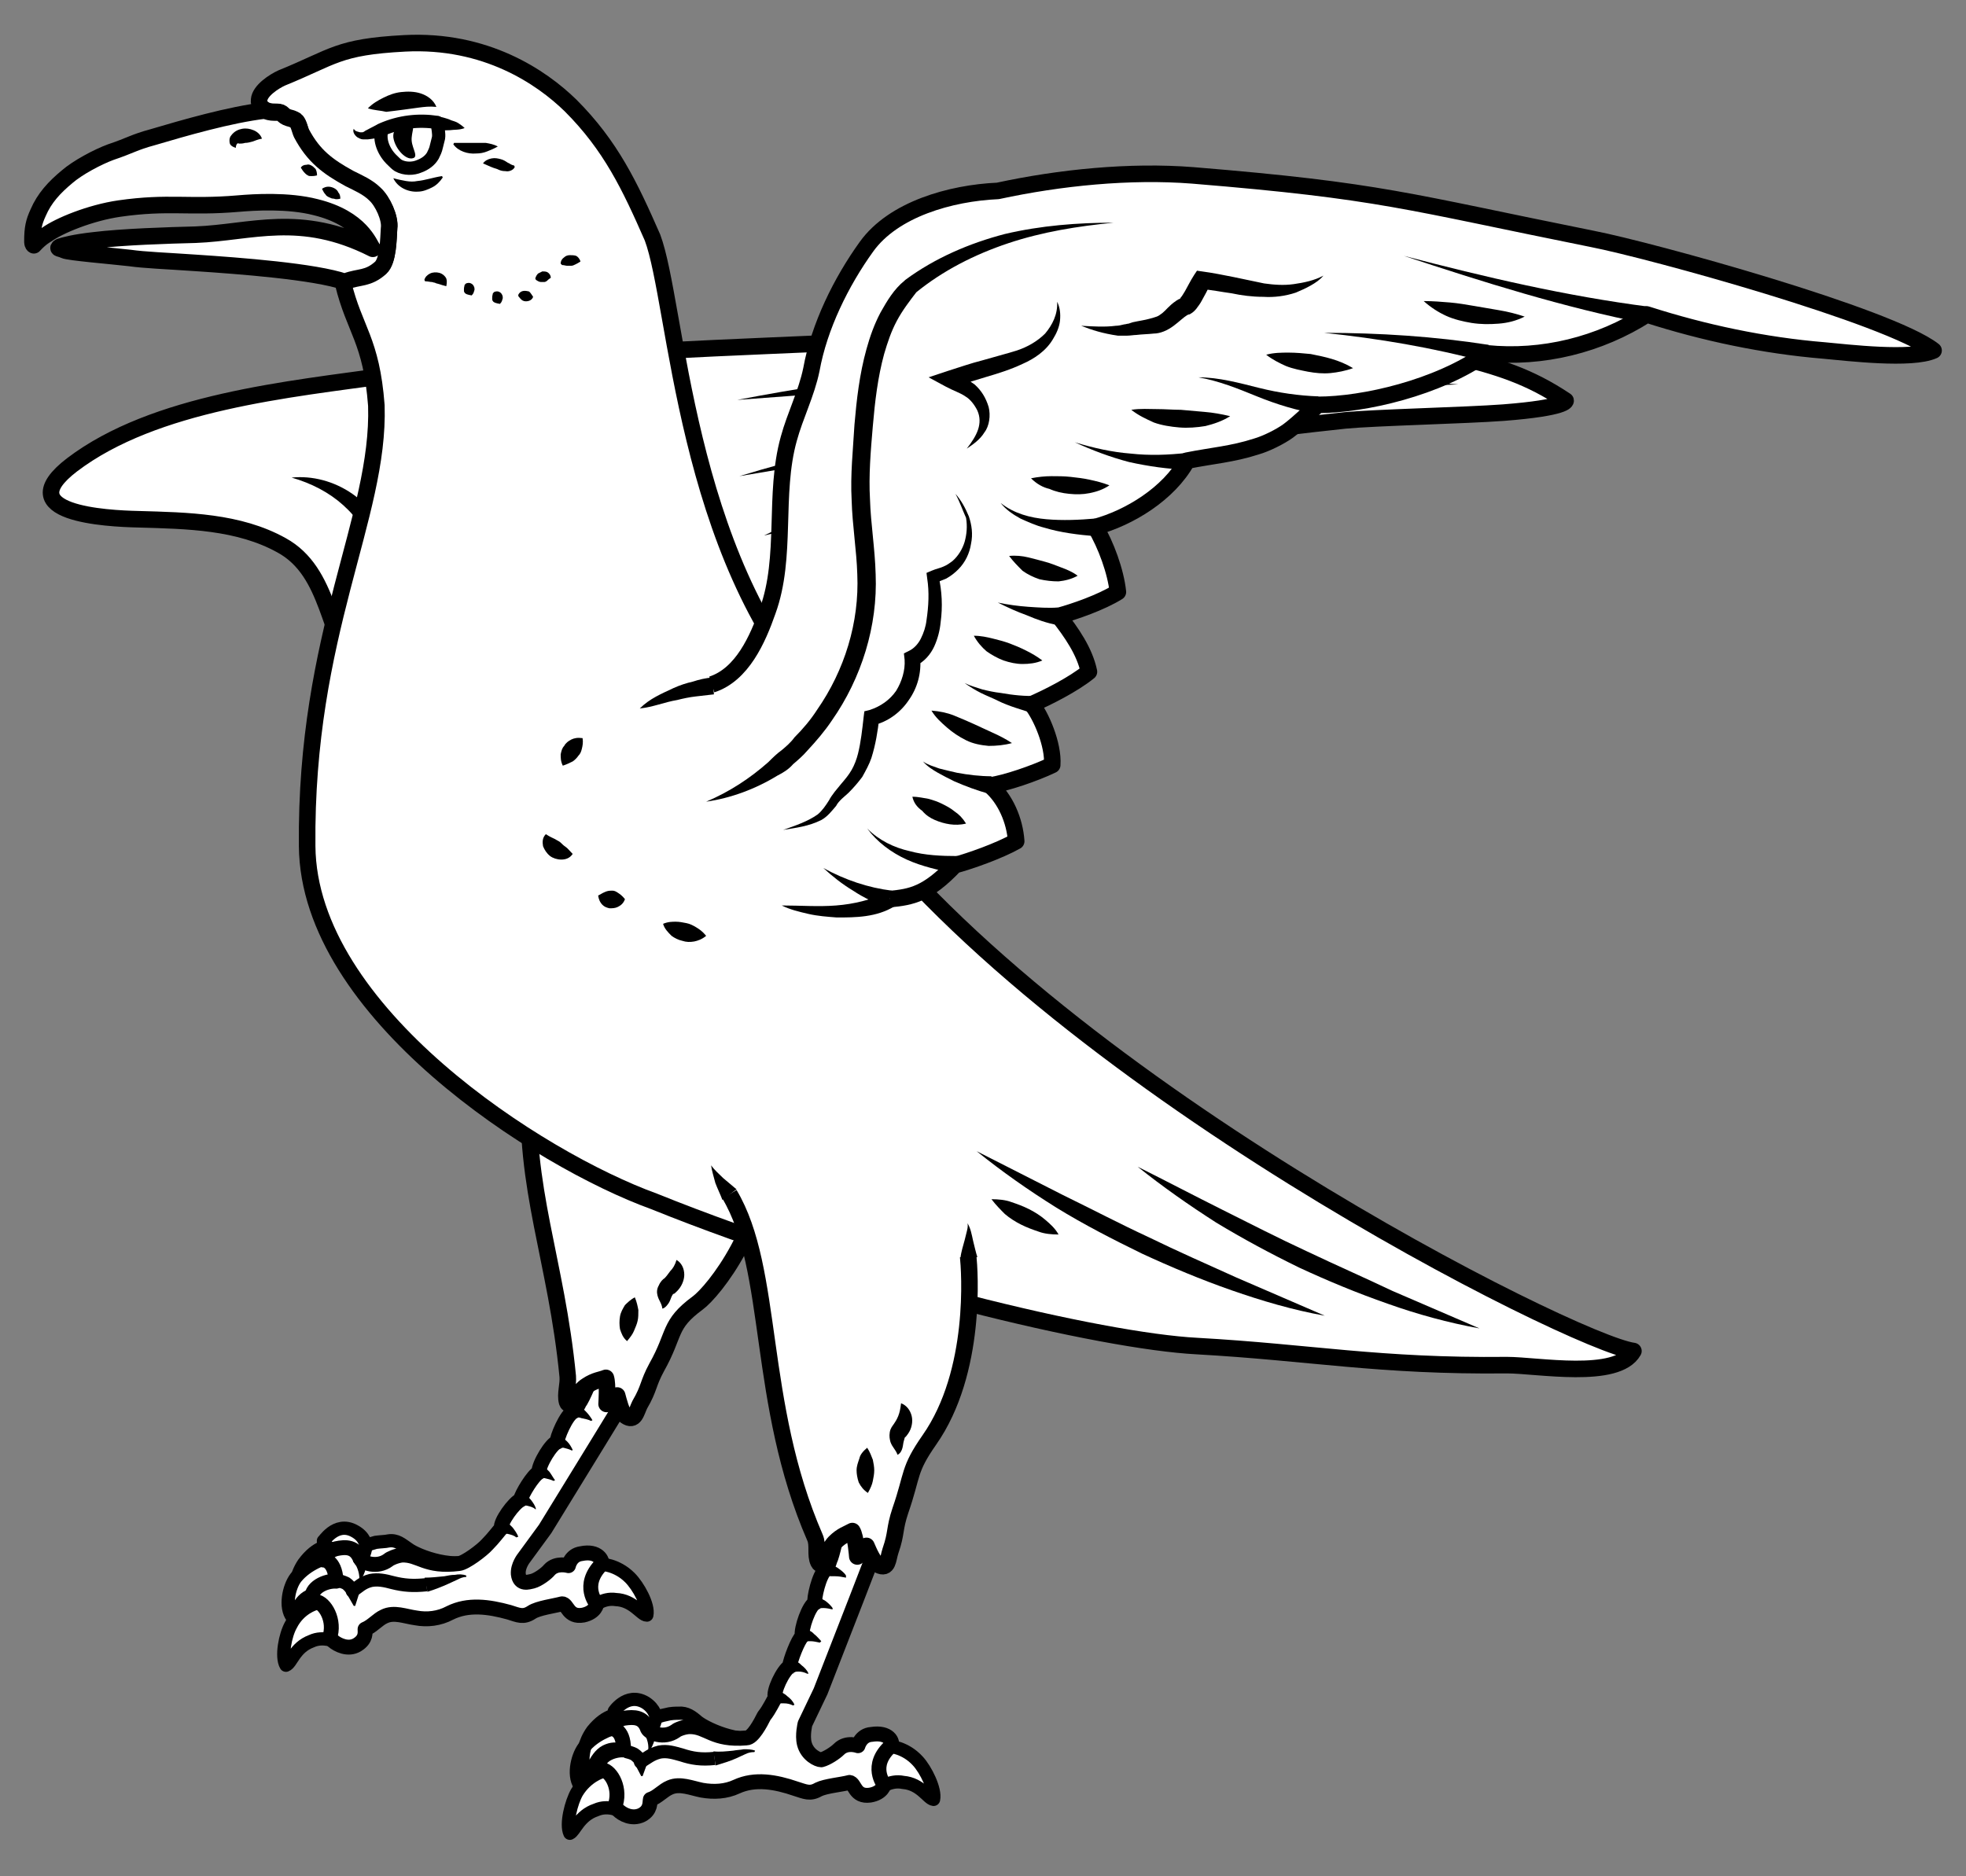 <?xml version="1.0" encoding="UTF-8" standalone="no"?>
<!DOCTYPE svg PUBLIC "-//W3C//DTD SVG 1.1//EN" "http://www.w3.org/Graphics/SVG/1.1/DTD/svg11.dtd">
<svg xmlns:xl="http://www.w3.org/1999/xlink" xmlns="http://www.w3.org/2000/svg" xmlns:dc="http://purl.org/dc/elements/1.1/" version="1.1" viewBox="33.75 67.5 297 283.5" width="297" height="283.5">
  <rect x="33.75" y="67.5" width="297" height="283.5" fill="#808080" stroke="none"/>
  <defs>
    <clipPath id="artboard_clip_path">
      <path d="M 33.75 67.5 L 330.75 67.5 L 330.75 340.261 L 313.875 351 L 33.75 351 Z"/>
    </clipPath>
  </defs>
  <g id="Raven_Rising_(3)" stroke="none" stroke-opacity="1" fill-opacity="1" stroke-dasharray="none" fill="none">
    <title>Raven Rising (3)</title>
    <g id="Raven_Rising_(3)_Art" clip-path="url(#artboard_clip_path)">
      <title>Art</title>
      <g id="Group_113">
        <g id="Graphic_212">
          <path d="M 115.358 177.322 C 110.45 177.535 105.436 177.855 100.528 176.895 C 95.621 175.935 90.82 173.695 87.939 169.854 C 83.245 163.773 83.672 153.958 76.31 149.904 C 69.802 146.276 62.014 146.169 54.653 145.956 C 49.852 145.849 35.023 145.103 44.624 137.741 C 57.107 128.246 77.377 126.326 92.633 124.192 C 114.397 121.098 136.161 120.351 158.032 119.391 C 181.076 118.324 195.586 117.578 218.737 117.898 C 225.031 118.004 244.982 119.284 252.77 121.098 C 260.238 122.912 264.825 124.405 270.266 128.033 C 270.266 128.033 270.48 129.1 260.878 129.846 C 255.224 130.273 241.354 130.593 236.98 131.02 C 223.964 132.407 210.842 134.007 199 139.555 C 189.825 143.822 180.223 147.45 170.408 150.224" fill="#FFFFFF"/>
          <path d="M 115.358 177.322 C 110.45 177.535 105.436 177.855 100.528 176.895 C 95.621 175.935 90.82 173.695 87.939 169.854 C 83.245 163.773 83.672 153.958 76.31 149.904 C 69.802 146.276 62.014 146.169 54.653 145.956 C 49.852 145.849 35.023 145.103 44.624 137.741 C 57.107 128.246 77.377 126.326 92.633 124.192 C 114.397 121.098 136.161 120.351 158.032 119.391 C 181.076 118.324 195.586 117.578 218.737 117.898 C 225.031 118.004 244.982 119.284 252.77 121.098 C 260.238 122.912 264.825 124.405 270.266 128.033 C 270.266 128.033 270.48 129.1 260.878 129.846 C 255.224 130.273 241.354 130.593 236.98 131.02 C 223.964 132.407 210.842 134.007 199 139.555 C 189.825 143.822 180.223 147.45 170.408 150.224" stroke="black" stroke-linecap="butt" stroke-linejoin="round" stroke-width="2.5"/>
        </g>
        <g id="Graphic_211">
          <path d="M 253.517 124.405 C 244.448 124.619 235.38 124.512 226.312 124.405 C 217.243 124.299 208.281 124.299 199.213 124.512 C 190.251 124.725 181.183 125.259 172.221 125.899 L 145.123 127.926 C 153.978 126.219 162.94 124.832 172.008 123.872 C 180.97 122.805 190.038 122.165 199.106 121.952 C 208.175 121.738 217.243 121.952 226.312 122.378 C 235.487 122.912 244.555 123.552 253.517 124.405 Z" fill="black"/>
        </g>
        <g id="Graphic_210">
          <path d="M 254.05 125.579 C 244.875 125.899 235.807 126.966 226.738 127.926 C 217.67 128.993 208.602 130.06 199.533 131.127 C 195.052 131.66 190.465 132.3 185.984 132.94 C 181.503 133.58 176.916 134.221 172.435 134.967 C 163.473 136.354 154.405 137.955 145.443 139.448 C 154.191 136.781 163.153 134.647 172.115 132.834 C 176.596 131.873 181.076 131.127 185.664 130.38 C 190.145 129.633 194.732 128.993 199.213 128.46 C 208.281 127.393 217.35 126.432 226.525 125.792 C 235.7 125.259 244.982 124.832 254.05 125.579 Z" fill="black"/>
        </g>
        <g id="Graphic_209">
          <path d="M 204.547 132.62 C 199.96 134.221 195.372 135.608 190.785 136.994 C 186.197 138.381 181.61 139.662 177.022 141.049 C 172.435 142.329 167.847 143.716 163.153 144.889 C 158.566 146.169 153.871 147.343 149.177 148.41 C 153.551 146.276 158.032 144.462 162.513 142.862 C 166.994 141.155 171.581 139.768 176.276 138.381 C 180.863 137.101 185.557 135.928 190.251 134.861 C 194.946 134.007 199.747 133.154 204.547 132.62 Z" fill="black"/>
        </g>
        <g id="Graphic_208">
          <path d="M 108.53 157.372 C 105.436 157.478 102.235 157.372 99.141 156.411 C 97.541 155.985 96.047 155.345 94.66 154.491 C 93.273 153.638 91.993 152.357 90.926 151.077 C 89.966 149.797 89.113 148.41 88.366 147.13 C 87.619 145.849 86.659 144.783 85.592 143.822 C 83.458 141.902 80.791 140.515 77.804 139.662 C 80.898 139.342 84.205 140.195 86.979 142.115 C 88.366 143.076 89.539 144.356 90.5 145.636 C 91.46 146.916 92.207 148.197 93.167 149.37 C 94.874 151.61 97.114 153.211 99.888 154.384 C 102.555 155.665 105.542 156.411 108.53 157.372 Z" fill="black"/>
        </g>
        <g id="Graphic_207">
          <path d="M 87.832 303.745 L 83.565 301.078 C 83.565 301.078 81.645 300.972 79.618 303.745 C 77.271 307.266 78.764 311.213 79.298 311 C 79.511 310.893 80.151 307.693 81.751 306.839 C 83.458 305.879 84.739 306.839 84.952 307.053 Z" fill="#FFFFFF"/>
          <path d="M 87.832 303.745 L 83.565 301.078 C 83.565 301.078 81.645 300.972 79.618 303.745 C 77.271 307.266 78.764 311.213 79.298 311 C 79.511 310.893 80.151 307.693 81.751 306.839 C 83.458 305.879 84.739 306.839 84.952 307.053 Z" stroke="black" stroke-linecap="butt" stroke-linejoin="round" stroke-width="2"/>
        </g>
        <g id="Graphic_206">
          <path d="M 106.183 302.785 C 102.875 304.919 96.794 302.572 95.407 301.505 C 94.447 300.865 93.7 300.118 92.42 300.331 C 91.993 300.438 91.246 300.438 90.5 300.545 C 89.86 300.758 89.006 300.972 89.006 300.972 C 89.006 300.972 88.899 299.691 87.299 298.838 C 84.418 297.238 82.498 300.651 82.605 300.331 L 82.712 300.438 C 82.712 300.651 82.605 300.865 82.712 301.078 C 85.059 301.398 85.485 305.666 84.205 306.733 C 83.992 307.266 84.525 308.226 86.339 308.76 C 87.192 308.973 88.046 309.08 89.006 308.12 C 89.966 307.159 89.113 307.053 90.073 306.306 C 91.033 305.559 92.313 306.733 93.06 307.053 C 94.127 307.479 95.194 307.586 96.154 307.479 C 97.648 307.266 99.781 306.519 99.781 306.519 C 99.781 306.519 104.156 305.346 105.862 306.839" fill="#FFFFFF"/>
          <path d="M 106.183 302.785 C 102.875 304.919 96.794 302.572 95.407 301.505 C 94.447 300.865 93.7 300.118 92.42 300.331 C 91.993 300.438 91.246 300.438 90.5 300.545 C 89.86 300.758 89.006 300.972 89.006 300.972 C 89.006 300.972 88.899 299.691 87.299 298.838 C 84.418 297.238 82.498 300.651 82.605 300.331 L 82.712 300.438 C 82.712 300.651 82.605 300.865 82.712 301.078 C 85.059 301.398 85.485 305.666 84.205 306.733 C 83.992 307.266 84.525 308.226 86.339 308.76 C 87.192 308.973 88.046 309.08 89.006 308.12 C 89.966 307.159 89.113 307.053 90.073 306.306 C 91.033 305.559 92.313 306.733 93.06 307.053 C 94.127 307.479 95.194 307.586 96.154 307.479 C 97.648 307.266 99.781 306.519 99.781 306.519 C 99.781 306.519 104.156 305.346 105.862 306.839" stroke="black" stroke-linecap="butt" stroke-linejoin="round" stroke-width="2"/>
        </g>
        <g id="Graphic_205">
          <path d="M 89.006 301.078 C 89.326 302.999 88.793 304.172 88.793 304.172" fill="#FFFFFF"/>
        </g>
        <g id="Graphic_204">
          <path d="M 90.073 300.865 C 89.966 302.145 89.539 303.212 88.899 304.172 L 88.686 304.065 C 88.686 302.999 88.366 302.038 87.939 301.185 Z" fill="black"/>
        </g>
        <g id="Graphic_203">
          <path d="M 86.019 305.026 L 83.138 302.892 C 83.138 302.892 80.258 303.639 78.444 305.879 C 77.377 307.266 76.737 310.36 77.911 311.854 C 78.444 311.747 78.764 309.186 80.791 308.546 C 82.818 308.013 84.205 309.08 84.205 309.08 Z" fill="#FFFFFF"/>
          <path d="M 86.019 305.026 L 83.138 302.892 C 83.138 302.892 80.258 303.639 78.444 305.879 C 77.377 307.266 76.737 310.36 77.911 311.854 C 78.444 311.747 78.764 309.186 80.791 308.546 C 82.818 308.013 84.205 309.08 84.205 309.08 Z" stroke="black" stroke-linecap="butt" stroke-linejoin="round" stroke-width="2"/>
        </g>
        <g id="Graphic_202">
          <path d="M 128.907 305.879 C 126.88 303.852 124.533 303.852 124.533 303.852 C 124.533 303.852 120.905 303.745 121.119 306.733 C 121.225 309.72 123.252 310.36 123.252 310.36 C 123.252 310.36 124.746 308.866 126.773 309.186 C 129.44 309.293 130.614 311.534 131.467 311.534 C 131.787 310.04 130.187 307.159 128.907 305.879 Z" fill="#FFFFFF"/>
          <path d="M 128.907 305.879 C 126.88 303.852 124.533 303.852 124.533 303.852 C 124.533 303.852 120.905 303.745 121.119 306.733 C 121.225 309.72 123.252 310.36 123.252 310.36 C 123.252 310.36 124.746 308.866 126.773 309.186 C 129.44 309.293 130.614 311.534 131.467 311.534 C 131.787 310.04 130.187 307.159 128.907 305.879 Z" stroke="black" stroke-linecap="butt" stroke-linejoin="round" stroke-width="2"/>
        </g>
        <g id="Graphic_201">
          <path d="M 77.697 313.027 C 78.977 310.467 81.325 309.827 81.325 309.827 C 81.325 309.827 84.739 308.653 85.485 311.534 C 86.232 314.414 84.525 315.588 84.525 315.588 C 84.525 315.588 82.605 314.627 80.791 315.481 C 78.231 316.441 77.804 318.788 76.95 319.108 C 76.204 317.828 76.844 314.521 77.697 313.027 Z" fill="#FFFFFF"/>
          <path d="M 77.697 313.027 C 78.977 310.467 81.325 309.827 81.325 309.827 C 81.325 309.827 84.739 308.653 85.485 311.534 C 86.232 314.414 84.525 315.588 84.525 315.588 C 84.525 315.588 82.605 314.627 80.791 315.481 C 78.231 316.441 77.804 318.788 76.95 319.108 C 76.204 317.828 76.844 314.521 77.697 313.027 Z" stroke="black" stroke-linecap="butt" stroke-linejoin="round" stroke-width="2"/>
        </g>
        <g id="Graphic_200">
          <path d="M 120.052 307.906 C 119.198 306.839 118.665 305.452 118.558 303.852 L 120.692 304.172 C 120.158 305.239 119.945 306.519 120.265 307.693 Z" fill="black"/>
        </g>
        <g id="Graphic_199">
          <path d="M 132.214 272.166 C 131.787 273.02 116.104 298.518 116.104 298.518 L 112.904 302.892 C 112.904 302.892 111.944 304.065 112.05 305.346 C 112.264 307.053 113.651 306.519 114.184 306.413 C 115.038 306.199 116.318 305.239 116.745 304.706 C 117.811 303.532 119.625 304.065 119.625 304.065 C 119.625 304.065 119.945 302.465 121.545 302.252 C 124.106 301.718 124.853 303.319 124.639 303.852 C 121.439 307.053 123.892 309.827 123.892 309.827 C 123.892 309.827 123.786 311.107 121.865 311.534 C 119.518 311.96 119.518 309.827 118.665 309.827 C 117.491 310.147 115.038 310.467 114.077 311.107 C 112.797 311.96 112.05 311.534 110.663 311.107 C 107.569 310.253 104.476 309.827 101.702 311.213 C 100.101 312.067 98.288 312.28 96.581 311.96 C 94.98 311.747 93.273 311 91.78 311.747 C 90.82 312.174 89.966 313.24 88.899 313.667 C 88.899 314.094 89.113 315.161 87.726 316.014 C 86.339 316.868 84.739 316.014 84.098 315.481 C 83.885 315.268 83.565 314.841 83.672 314.521 C 84.312 311.854 82.498 309.293 81.218 309.506 C 81.005 309.506 81.005 309.506 80.898 309.293 C 80.471 307.373 83.032 306.306 84.525 306.413 L 84.525 306.306 C 84.312 303.105 82.605 303.212 82.605 303.212 C 82.605 303.212 82.925 301.932 84.525 301.505 C 86.019 301.185 87.406 301.185 88.153 302.999 C 88.473 303.639 90.713 304.492 92.42 303.212 C 92.633 302.999 93.594 302.572 94.447 302.465 C 97.114 302.358 97.968 304.385 103.089 303.745 C 104.049 303.639 106.609 301.718 107.356 300.865 C 108.316 299.905 109.17 298.731 109.49 298.411 C 109.276 297.451 111.41 294.57 112.37 294.144 C 112.584 293.183 114.291 290.41 115.144 289.983 C 115.144 288.703 117.065 285.609 117.918 285.395 C 117.811 284.862 119.305 281.235 120.372 280.808 C 121.119 279.741 121.119 279.848 121.225 279.528 C 122.399 278.034 125.92 268.112 125.92 268.112" fill="#FFFFFF"/>
          <path d="M 132.214 272.166 C 131.787 273.02 116.104 298.518 116.104 298.518 L 112.904 302.892 C 112.904 302.892 111.944 304.065 112.05 305.346 C 112.264 307.053 113.651 306.519 114.184 306.413 C 115.038 306.199 116.318 305.239 116.745 304.706 C 117.811 303.532 119.625 304.065 119.625 304.065 C 119.625 304.065 119.945 302.465 121.545 302.252 C 124.106 301.718 124.853 303.319 124.639 303.852 C 121.439 307.053 123.892 309.827 123.892 309.827 C 123.892 309.827 123.786 311.107 121.865 311.534 C 119.518 311.96 119.518 309.827 118.665 309.827 C 117.491 310.147 115.038 310.467 114.077 311.107 C 112.797 311.96 112.05 311.534 110.663 311.107 C 107.569 310.253 104.476 309.827 101.702 311.213 C 100.101 312.067 98.288 312.28 96.581 311.96 C 94.98 311.747 93.273 311 91.78 311.747 C 90.82 312.174 89.966 313.24 88.899 313.667 C 88.899 314.094 89.113 315.161 87.726 316.014 C 86.339 316.868 84.739 316.014 84.098 315.481 C 83.885 315.268 83.565 314.841 83.672 314.521 C 84.312 311.854 82.498 309.293 81.218 309.506 C 81.005 309.506 81.005 309.506 80.898 309.293 C 80.471 307.373 83.032 306.306 84.525 306.413 L 84.525 306.306 C 84.312 303.105 82.605 303.212 82.605 303.212 C 82.605 303.212 82.925 301.932 84.525 301.505 C 86.019 301.185 87.406 301.185 88.153 302.999 C 88.473 303.639 90.713 304.492 92.42 303.212 C 92.633 302.999 93.594 302.572 94.447 302.465 C 97.114 302.358 97.968 304.385 103.089 303.745 C 104.049 303.639 106.609 301.718 107.356 300.865 C 108.316 299.905 109.17 298.731 109.49 298.411 C 109.276 297.451 111.41 294.57 112.37 294.144 C 112.584 293.183 114.291 290.41 115.144 289.983 C 115.144 288.703 117.065 285.609 117.918 285.395 C 117.811 284.862 119.305 281.235 120.372 280.808 C 121.119 279.741 121.119 279.848 121.225 279.528 C 122.399 278.034 125.92 268.112 125.92 268.112" stroke="black" stroke-linecap="butt" stroke-linejoin="round" stroke-width="2.25"/>
        </g>
        <g id="Graphic_198">
          <path d="M 89.006 302.465 C 89.326 303.959 88.899 305.239 88.259 306.199 L 88.046 306.092 C 88.046 305.026 87.619 303.959 87.086 303.425 Z" fill="black"/>
        </g>
        <g id="Graphic_197">
          <path d="M 98.181 306.946 C 96.154 307.159 94.767 307.053 93.06 306.626 C 91.887 306.306 90.82 306.092 89.753 306.306 C 88.473 306.626 87.939 307.266 86.979 307.906 C 86.872 307.479 86.339 306.946 86.019 306.733 C 85.592 306.519 85.165 306.413 84.739 306.306" stroke="black" stroke-linecap="butt" stroke-linejoin="round" stroke-width="2"/>
        </g>
        <g id="Graphic_196">
          <path d="M 87.192 310.147 L 86.019 308.12 L 88.153 307.8 L 87.406 310.147 Z" fill="black"/>
        </g>
        <g id="Graphic_195">
          <path d="M 123.039 282.195 C 122.612 281.981 122.079 281.875 121.545 281.768 C 121.332 281.661 121.012 281.661 120.799 281.661 C 120.692 281.661 120.585 281.661 120.479 281.661 C 120.372 281.661 120.372 281.661 120.372 281.661 C 120.265 281.661 120.692 281.661 120.799 281.555 L 119.945 279.634 C 120.158 279.528 120.585 279.528 120.585 279.528 C 120.692 279.528 120.799 279.528 120.799 279.634 C 120.905 279.634 121.012 279.741 121.119 279.741 C 121.225 279.848 121.439 279.954 121.545 280.061 C 121.759 280.274 121.972 280.488 122.186 280.701 C 122.612 281.128 122.932 281.555 123.252 282.088 Z" fill="black"/>
        </g>
        <g id="Graphic_194">
          <path d="M 120.158 286.676 C 119.732 286.462 119.305 286.356 118.878 286.249 C 118.665 286.249 118.451 286.249 118.238 286.249 C 118.025 286.249 117.918 286.249 117.598 286.356 L 118.025 284.328 C 118.238 284.435 118.558 284.649 118.772 284.755 C 118.985 284.969 119.198 285.075 119.412 285.289 C 119.838 285.715 120.052 286.142 120.265 286.569 Z" fill="black"/>
        </g>
        <g id="Graphic_193">
          <path d="M 117.385 291.263 C 116.958 291.05 116.424 290.943 115.998 290.836 C 115.784 290.836 115.571 290.73 115.358 290.73 C 115.144 290.73 115.038 290.836 115.251 290.943 L 114.931 288.809 C 115.571 288.809 115.891 289.023 116.104 289.236 C 116.318 289.449 116.531 289.663 116.745 289.876 C 117.065 290.303 117.278 290.73 117.598 291.156 Z" fill="black"/>
        </g>
        <g id="Graphic_192">
          <path d="M 114.611 295.531 C 114.291 295.21 113.757 295.104 113.331 294.997 C 113.117 294.997 112.904 294.89 112.69 294.997 C 112.477 294.997 112.37 295.104 112.584 295.21 L 112.05 293.183 C 112.69 293.183 113.01 293.397 113.331 293.503 C 113.651 293.717 113.757 293.93 113.971 294.144 C 114.291 294.57 114.611 294.997 114.717 295.531 Z" fill="black"/>
        </g>
        <g id="Graphic_191">
          <path d="M 111.73 299.798 C 111.41 299.478 110.877 299.371 110.45 299.265 C 110.237 299.265 110.023 299.158 109.81 299.158 C 109.597 299.158 109.276 299.158 109.49 299.265 L 109.49 297.131 C 110.13 297.238 110.237 297.451 110.557 297.664 C 110.77 297.878 110.983 298.091 111.197 298.304 C 111.517 298.731 111.837 299.158 112.05 299.691 Z" fill="black"/>
        </g>
        <g id="Graphic_190">
          <path d="M 97.893 305.879 C 98.853 305.879 99.814 305.772 100.88 305.666 C 101.414 305.559 101.947 305.452 102.481 305.452 C 103.014 305.346 103.654 305.346 104.188 305.559 L 104.188 305.772 C 103.654 305.772 103.228 305.986 102.801 306.199 C 102.374 306.413 101.841 306.626 101.414 306.839 C 100.454 307.266 99.387 307.693 98.32 308.013 Z" fill="black"/>
        </g>
        <g id="Graphic_189">
          <path d="M 113.757 231.092 C 112.797 246.881 117.811 257.87 119.518 275.473 C 119.625 276.754 119.092 278.141 119.412 279.314 C 119.732 280.488 121.119 277.607 122.399 276.86 C 123.679 276.007 124.533 276.007 125.279 275.687 C 125.599 276.647 125.386 279.634 125.386 279.634 C 125.813 279.207 126.346 278.887 126.986 278.354 C 127.2 279.101 127.627 281.021 128.267 281.448 C 129.654 282.408 129.867 280.808 130.4 279.741 C 131.894 277.18 131.574 276.647 132.961 274.087 C 135.841 268.966 134.668 267.685 139.149 264.378 C 141.496 262.671 149.817 252.429 149.604 239.627" fill="#FFFFFF"/>
          <path d="M 113.757 231.092 C 112.797 246.881 117.811 257.87 119.518 275.473 C 119.625 276.754 119.092 278.141 119.412 279.314 C 119.732 280.488 121.119 277.607 122.399 276.86 C 123.679 276.007 124.533 276.007 125.279 275.687 C 125.599 276.647 125.386 279.634 125.386 279.634 C 125.813 279.207 126.346 278.887 126.986 278.354 C 127.2 279.101 127.627 281.021 128.267 281.448 C 129.654 282.408 129.867 280.808 130.4 279.741 C 131.894 277.18 131.574 276.647 132.961 274.087 C 135.841 268.966 134.668 267.685 139.149 264.378 C 141.496 262.671 149.817 252.429 149.604 239.627" stroke="black" stroke-linecap="butt" stroke-linejoin="round" stroke-width="2.5"/>
        </g>
        <g id="Graphic_188">
          <path d="M 135.948 257.87 C 136.695 258.297 137.122 259.15 137.122 260.111 C 137.122 260.964 136.695 261.924 136.055 262.564 C 135.735 262.884 135.628 262.991 135.521 262.991 C 135.415 262.991 135.308 263.205 135.201 263.418 C 135.095 263.631 134.988 264.058 134.775 264.378 C 134.561 264.698 134.241 265.125 133.814 265.232 C 133.708 264.378 133.281 264.058 133.068 263.205 C 132.961 262.778 132.961 262.244 133.281 261.711 C 133.494 261.178 133.921 260.751 134.134 260.644 C 134.454 260.324 134.668 260.004 134.988 259.577 C 135.415 259.15 135.735 258.617 135.948 257.87 Z" fill="black"/>
        </g>
        <g id="Graphic_187">
          <path d="M 129.654 263.525 C 129.974 264.271 130.08 264.912 130.187 265.445 C 130.187 265.978 130.187 266.618 130.08 267.045 C 129.974 267.579 129.76 268.005 129.547 268.539 C 129.333 269.072 129.013 269.499 128.48 270.139 C 127.84 269.606 127.627 268.966 127.413 268.325 C 127.306 267.685 127.306 267.045 127.413 266.405 C 127.52 265.765 127.84 265.232 128.16 264.698 C 128.48 264.378 129.013 263.845 129.654 263.525 Z" fill="black"/>
        </g>
        <g id="Graphic_186">
          <path d="M 160.593 187.137 C 192.065 230.772 271.653 270.459 280.508 271.633 C 278.054 276.007 265.999 273.767 261.411 273.767 C 242.101 273.98 231.753 271.846 214.576 270.886 C 200.173 270.139 163.473 261.498 132.534 249.015 C 115.144 242.721 80.364 220.423 80.151 195.352 C 79.831 163.133 91.14 145.636 90.606 128.78 C 89.86 118.858 87.299 117.364 85.592 110.323 C 85.592 110.323 85.592 110.323 86.019 109.896 C 88.046 109.149 89.326 109.576 91.246 107.869 C 92.42 106.802 92.42 103.495 92.527 101.895 C 92.74 100.401 91.566 97.841 90.393 96.774 C 89.326 95.707 87.832 95.067 86.552 94.427 C 83.245 92.613 81.111 91.013 79.298 87.599 C 79.084 87.172 78.871 85.998 78.444 85.678 C 78.124 85.465 77.804 85.358 77.377 85.251 C 76.31 84.931 76.63 84.398 75.564 84.398 C 74.923 84.398 74.603 84.398 73.963 84.185 C 73.323 83.865 72.79 83.331 72.896 82.584 C 73.003 81.197 75.137 79.81 76.31 79.277 C 84.205 76.076 84.739 74.583 94.874 74.049 C 107.143 73.409 115.571 79.17 119.945 83.438 C 126.026 89.519 128.907 95.6 132.321 103.388 C 136.055 113.31 137.122 151.397 157.605 173.481" fill="#FFFFFF"/>
          <path d="M 160.593 187.137 C 192.065 230.772 271.653 270.459 280.508 271.633 C 278.054 276.007 265.999 273.767 261.411 273.767 C 242.101 273.98 231.753 271.846 214.576 270.886 C 200.173 270.139 163.473 261.498 132.534 249.015 C 115.144 242.721 80.364 220.423 80.151 195.352 C 79.831 163.133 91.14 145.636 90.606 128.78 C 89.86 118.858 87.299 117.364 85.592 110.323 C 85.592 110.323 85.592 110.323 86.019 109.896 C 88.046 109.149 89.326 109.576 91.246 107.869 C 92.42 106.802 92.42 103.495 92.527 101.895 C 92.74 100.401 91.566 97.841 90.393 96.774 C 89.326 95.707 87.832 95.067 86.552 94.427 C 83.245 92.613 81.111 91.013 79.298 87.599 C 79.084 87.172 78.871 85.998 78.444 85.678 C 78.124 85.465 77.804 85.358 77.377 85.251 C 76.31 84.931 76.63 84.398 75.564 84.398 C 74.923 84.398 74.603 84.398 73.963 84.185 C 73.323 83.865 72.79 83.331 72.896 82.584 C 73.003 81.197 75.137 79.81 76.31 79.277 C 84.205 76.076 84.739 74.583 94.874 74.049 C 107.143 73.409 115.571 79.17 119.945 83.438 C 126.026 89.519 128.907 95.6 132.321 103.388 C 136.055 113.31 137.122 151.397 157.605 173.481" stroke="black" stroke-linecap="butt" stroke-linejoin="round" stroke-width="2.5"/>
        </g>
        <g id="Graphic_185">
          <path d="M 205.614 243.788 C 209.882 245.921 214.149 248.162 218.417 250.295 C 222.684 252.429 226.845 254.563 231.219 256.59 C 235.487 258.617 239.861 260.537 244.128 262.564 L 257.251 268.219 C 252.556 267.365 247.862 266.085 243.381 264.485 C 238.794 262.884 234.42 261.071 230.046 259.044 C 225.671 256.91 221.511 254.67 217.457 252.216 C 213.296 249.549 209.348 246.775 205.614 243.788 Z" fill="black"/>
        </g>
        <g id="Graphic_184">
          <path d="M 183.53 248.695 C 184.597 248.695 185.664 248.802 186.517 249.122 C 187.478 249.442 188.331 249.762 189.185 250.189 C 190.038 250.616 190.892 251.149 191.638 251.789 C 192.385 252.429 193.132 253.069 193.665 254.03 C 192.599 254.03 191.532 253.923 190.678 253.603 C 189.718 253.283 188.865 252.963 188.011 252.536 C 187.158 252.109 186.304 251.576 185.557 250.936 C 184.917 250.295 184.17 249.549 183.53 248.695 Z" fill="black"/>
        </g>
        <g id="Graphic_183">
          <path d="M 181.29 241.44 L 194.306 248.055 C 198.68 250.189 202.947 252.429 207.321 254.456 C 211.695 256.59 216.07 258.51 220.55 260.537 L 233.886 266.298 C 229.085 265.445 224.391 264.058 219.804 262.458 C 215.216 260.857 210.629 258.937 206.254 256.91 C 201.88 254.776 197.506 252.536 193.345 249.975 C 189.078 247.308 185.131 244.534 181.29 241.44 Z" fill="black"/>
        </g>
        <g id="Graphic_182">
          <path d="M 131.467 329.457 L 127.306 326.576 C 127.306 326.576 125.386 326.363 123.252 329.03 C 120.799 332.444 122.079 336.498 122.612 336.178 C 122.826 336.071 123.572 332.978 125.279 332.124 C 126.986 331.271 128.267 332.231 128.48 332.551 Z" fill="#FFFFFF"/>
          <path d="M 131.467 329.457 L 127.306 326.576 C 127.306 326.576 125.386 326.363 123.252 329.03 C 120.799 332.444 122.079 336.498 122.612 336.178 C 122.826 336.071 123.572 332.978 125.279 332.124 C 126.986 331.271 128.267 332.231 128.48 332.551 Z" stroke="black" stroke-linecap="butt" stroke-linejoin="round" stroke-width="2"/>
        </g>
        <g id="Graphic_181">
          <path d="M 149.924 329.457 C 146.51 331.484 140.642 328.817 139.149 327.643 C 138.295 326.896 137.442 326.256 136.268 326.363 C 135.841 326.363 135.095 326.363 134.348 326.576 C 133.708 326.683 132.854 327.003 132.854 327.003 C 132.854 327.003 132.747 325.723 131.254 324.763 C 128.373 323.056 126.346 326.363 126.56 326.043 L 126.666 326.15 C 126.56 326.363 126.56 326.576 126.56 326.79 C 128.907 327.216 129.12 331.484 127.733 332.551 C 127.52 332.978 127.947 334.044 129.76 334.684 C 130.614 334.898 131.467 335.005 132.427 334.151 C 133.388 333.191 132.641 333.084 133.601 332.337 C 134.561 331.591 135.841 332.871 136.588 333.191 C 137.655 333.618 138.615 333.831 139.682 333.724 C 141.176 333.511 143.309 332.978 143.309 332.978 C 143.309 332.978 147.79 332.017 149.284 333.511" fill="#FFFFFF"/>
          <path d="M 149.924 329.457 C 146.51 331.484 140.642 328.817 139.149 327.643 C 138.295 326.896 137.442 326.256 136.268 326.363 C 135.841 326.363 135.095 326.363 134.348 326.576 C 133.708 326.683 132.854 327.003 132.854 327.003 C 132.854 327.003 132.747 325.723 131.254 324.763 C 128.373 323.056 126.346 326.363 126.56 326.043 L 126.666 326.15 C 126.56 326.363 126.56 326.576 126.56 326.79 C 128.907 327.216 129.12 331.484 127.733 332.551 C 127.52 332.978 127.947 334.044 129.76 334.684 C 130.614 334.898 131.467 335.005 132.427 334.151 C 133.388 333.191 132.641 333.084 133.601 332.337 C 134.561 331.591 135.841 332.871 136.588 333.191 C 137.655 333.618 138.615 333.831 139.682 333.724 C 141.176 333.511 143.309 332.978 143.309 332.978 C 143.309 332.978 147.79 332.017 149.284 333.511" stroke="black" stroke-linecap="butt" stroke-linejoin="round" stroke-width="2"/>
        </g>
        <g id="Graphic_180">
          <path d="M 133.921 326.79 C 133.708 327.963 133.281 329.137 132.641 330.097 L 132.427 329.99 C 132.534 328.923 132.214 327.857 131.787 327.003 Z" fill="black"/>
        </g>
        <g id="Graphic_179">
          <path d="M 129.76 330.737 L 126.986 328.497 C 126.986 328.497 124.106 329.137 122.186 331.271 C 121.012 332.551 120.265 335.645 121.332 337.245 C 121.865 337.138 122.292 334.578 124.426 334.151 C 126.453 333.724 127.733 334.791 127.733 334.791 Z" stroke="black" stroke-linecap="butt" stroke-linejoin="round" stroke-width="2"/>
        </g>
        <g id="Graphic_178">
          <path d="M 172.435 333.618 C 170.514 331.484 168.167 331.377 168.167 331.377 C 168.167 331.377 164.647 331.057 164.647 334.044 C 164.647 337.032 166.567 337.778 166.567 337.778 C 166.567 337.778 168.167 336.391 170.194 336.818 C 172.862 337.032 173.928 339.272 174.782 339.379 C 175.102 337.885 173.608 334.898 172.435 333.618 Z" fill="#FFFFFF"/>
          <path d="M 172.435 333.618 C 170.514 331.484 168.167 331.377 168.167 331.377 C 168.167 331.377 164.647 331.057 164.647 334.044 C 164.647 337.032 166.567 337.778 166.567 337.778 C 166.567 337.778 168.167 336.391 170.194 336.818 C 172.862 337.032 173.928 339.272 174.782 339.379 C 175.102 337.885 173.608 334.898 172.435 333.618 Z" stroke="black" stroke-linecap="butt" stroke-linejoin="round" stroke-width="2"/>
        </g>
        <g id="Graphic_177">
          <path d="M 120.905 338.312 C 122.399 335.858 124.639 335.218 124.639 335.218 C 124.639 335.218 128.053 334.258 128.693 337.138 C 129.227 340.019 127.52 341.192 127.52 341.192 C 127.52 341.192 125.706 340.125 123.786 340.979 C 121.225 341.832 120.585 344.18 119.838 344.5 C 119.198 343.113 120.052 339.805 120.905 338.312 Z" fill="#FFFFFF"/>
          <path d="M 120.905 338.312 C 122.399 335.858 124.639 335.218 124.639 335.218 C 124.639 335.218 128.053 334.258 128.693 337.138 C 129.227 340.019 127.52 341.192 127.52 341.192 C 127.52 341.192 125.706 340.125 123.786 340.979 C 121.225 341.832 120.585 344.18 119.838 344.5 C 119.198 343.113 120.052 339.805 120.905 338.312 Z" stroke="black" stroke-linecap="butt" stroke-linejoin="round" stroke-width="2"/>
        </g>
        <g id="Graphic_176">
          <path d="M 163.58 335.218 C 162.726 334.151 162.3 332.657 162.3 331.164 L 164.433 331.591 C 163.9 332.551 163.58 333.831 163.793 335.111 Z" fill="black"/>
        </g>
        <g id="Graphic_175">
          <path d="M 168.808 294.25 C 168.594 295.21 157.712 323.056 157.712 323.056 L 155.365 327.963 C 155.365 327.963 154.938 329.67 155.258 330.95 C 155.685 332.657 157.285 333.404 157.819 333.404 C 158.672 333.191 159.953 332.337 160.486 331.804 C 161.66 330.63 163.367 331.271 163.367 331.271 C 163.367 331.271 163.793 329.67 165.394 329.564 C 168.061 329.137 168.701 330.737 168.381 331.271 C 164.967 334.258 167.314 337.138 167.314 337.138 C 167.314 337.138 167.101 338.418 165.18 338.739 C 162.833 339.059 162.94 336.925 162.086 336.818 C 160.913 337.138 158.459 337.352 157.392 337.885 C 156.112 338.632 155.365 338.205 153.978 337.778 C 150.884 336.712 147.79 336.178 145.016 337.458 C 143.416 338.205 141.602 338.312 139.789 337.992 C 138.188 337.672 136.482 336.925 134.988 337.565 C 133.921 337.992 133.068 339.059 132.001 339.379 C 131.894 339.805 132.107 340.979 130.72 341.726 C 129.227 342.473 127.733 341.619 127.093 340.979 C 126.88 340.766 126.666 340.339 126.773 340.019 C 127.52 337.352 125.813 334.791 124.533 334.898 C 124.319 334.898 124.319 334.898 124.213 334.684 C 123.892 332.764 126.453 331.804 127.947 331.911 L 127.947 331.804 C 127.947 328.603 126.133 328.71 126.133 328.71 C 126.133 328.71 126.453 327.43 128.053 327.11 C 129.547 326.896 130.934 326.896 131.574 328.71 C 131.894 329.35 134.028 330.31 135.841 329.03 C 136.055 328.817 137.122 328.39 137.975 328.39 C 140.642 328.39 141.389 330.524 146.51 330.097 C 147.47 330.097 148.644 327.857 149.177 326.79 C 150.031 325.723 150.564 324.443 150.884 324.016 C 150.457 323.162 152.058 319.855 153.018 319.322 C 153.125 318.361 154.298 315.268 154.938 314.734 C 154.725 313.561 156.005 310.04 156.859 309.72 C 156.645 309.186 157.499 305.346 158.459 304.706 C 159.099 303.532 158.992 303.639 159.099 303.319 C 159.953 301.612 161.66 291.263 161.66 291.263" fill="#FFFFFF"/>
          <path d="M 168.808 294.25 C 168.594 295.21 157.712 323.056 157.712 323.056 L 155.365 327.963 C 155.365 327.963 154.938 329.67 155.258 330.95 C 155.685 332.657 157.285 333.404 157.819 333.404 C 158.672 333.191 159.953 332.337 160.486 331.804 C 161.66 330.63 163.367 331.271 163.367 331.271 C 163.367 331.271 163.793 329.67 165.394 329.564 C 168.061 329.137 168.701 330.737 168.381 331.271 C 164.967 334.258 167.314 337.138 167.314 337.138 C 167.314 337.138 167.101 338.418 165.18 338.739 C 162.833 339.059 162.94 336.925 162.086 336.818 C 160.913 337.138 158.459 337.352 157.392 337.885 C 156.112 338.632 155.365 338.205 153.978 337.778 C 150.884 336.712 147.79 336.178 145.016 337.458 C 143.416 338.205 141.602 338.312 139.789 337.992 C 138.188 337.672 136.482 336.925 134.988 337.565 C 133.921 337.992 133.068 339.059 132.001 339.379 C 131.894 339.805 132.107 340.979 130.72 341.726 C 129.227 342.473 127.733 341.619 127.093 340.979 C 126.88 340.766 126.666 340.339 126.773 340.019 C 127.52 337.352 125.813 334.791 124.533 334.898 C 124.319 334.898 124.319 334.898 124.213 334.684 C 123.892 332.764 126.453 331.804 127.947 331.911 L 127.947 331.804 C 127.947 328.603 126.133 328.71 126.133 328.71 C 126.133 328.71 126.453 327.43 128.053 327.11 C 129.547 326.896 130.934 326.896 131.574 328.71 C 131.894 329.35 134.028 330.31 135.841 329.03 C 136.055 328.817 137.122 328.39 137.975 328.39 C 140.642 328.39 141.389 330.524 146.51 330.097 C 147.47 330.097 148.644 327.857 149.177 326.79 C 150.031 325.723 150.564 324.443 150.884 324.016 C 150.457 323.162 152.058 319.855 153.018 319.322 C 153.125 318.361 154.298 315.268 154.938 314.734 C 154.725 313.561 156.005 310.04 156.859 309.72 C 156.645 309.186 157.499 305.346 158.459 304.706 C 159.099 303.532 158.992 303.639 159.099 303.319 C 159.953 301.612 161.66 291.263 161.66 291.263" stroke="black" stroke-linecap="butt" stroke-linejoin="round" stroke-width="2.25"/>
        </g>
        <g id="Graphic_174">
          <path d="M 132.747 328.283 C 132.961 329.777 132.534 331.057 131.894 332.017 L 131.681 331.911 C 131.787 330.844 131.361 329.777 130.827 329.137 Z" fill="black"/>
        </g>
        <g id="Graphic_173">
          <path d="M 141.709 333.191 C 139.682 333.404 138.295 333.191 136.695 332.657 C 135.521 332.337 134.561 332.017 133.388 332.231 C 132.107 332.551 131.574 333.084 130.507 333.724 C 130.507 333.298 129.867 332.764 129.547 332.551 C 129.12 332.337 128.693 332.231 128.267 332.124" stroke="black" stroke-linecap="butt" stroke-linejoin="round" stroke-width="2"/>
        </g>
        <g id="Graphic_172">
          <path d="M 130.614 335.858 L 129.547 333.831 L 131.681 333.511 L 130.827 335.858 Z" fill="black"/>
        </g>
        <g id="Graphic_171">
          <path d="M 161.553 305.879 C 161.019 305.772 160.486 305.666 159.953 305.666 C 159.739 305.666 159.419 305.666 159.206 305.666 C 159.099 305.666 158.992 305.666 158.886 305.666 C 158.779 305.666 158.779 305.666 158.779 305.666 C 158.672 305.666 159.099 305.666 159.206 305.559 L 157.925 303.852 C 158.139 303.745 158.566 303.639 158.566 303.639 C 158.672 303.639 158.779 303.639 158.779 303.639 C 158.886 303.639 158.992 303.745 159.099 303.745 C 159.312 303.852 159.419 303.852 159.526 303.959 C 159.739 304.065 160.059 304.279 160.273 304.385 C 160.699 304.706 161.233 305.026 161.553 305.559 Z" fill="black"/>
        </g>
        <g id="Graphic_170">
          <path d="M 159.526 310.68 C 159.099 310.573 158.566 310.467 158.139 310.467 C 157.925 310.467 157.712 310.467 157.499 310.573 C 157.285 310.573 157.179 310.68 156.859 310.787 L 156.965 308.653 C 157.179 308.76 157.499 308.866 157.712 308.973 C 157.925 309.08 158.246 309.293 158.459 309.4 C 158.886 309.72 159.312 310.147 159.526 310.467 Z" fill="black"/>
        </g>
        <g id="Graphic_169">
          <path d="M 157.605 315.694 C 157.072 315.588 156.645 315.481 156.219 315.481 C 156.005 315.481 155.792 315.481 155.578 315.481 C 155.365 315.481 155.258 315.588 155.472 315.694 L 154.725 313.667 C 155.365 313.561 155.685 313.774 156.005 313.881 C 156.325 313.987 156.539 314.201 156.752 314.414 C 157.179 314.734 157.499 315.161 157.819 315.481 Z" fill="black"/>
        </g>
        <g id="Graphic_168">
          <path d="M 155.685 320.389 C 155.258 320.175 154.832 320.068 154.405 320.068 C 154.191 320.068 153.978 320.068 153.765 320.175 C 153.658 320.175 153.445 320.389 153.658 320.389 L 152.805 318.468 C 153.445 318.255 153.765 318.468 154.085 318.575 C 154.405 318.682 154.618 318.895 154.832 319.108 C 155.258 319.428 155.685 319.855 155.898 320.389 Z" fill="black"/>
        </g>
        <g id="Graphic_167">
          <path d="M 153.551 325.189 C 153.125 324.976 152.698 324.869 152.164 324.869 C 151.951 324.869 151.738 324.869 151.524 324.869 C 151.311 324.869 151.098 324.976 151.204 325.083 L 150.777 322.949 C 151.418 322.949 151.631 323.162 151.951 323.269 C 152.164 323.376 152.484 323.589 152.698 323.802 C 153.125 324.123 153.551 324.549 153.765 325.083 Z" fill="black"/>
        </g>
        <g id="Graphic_166">
          <path d="M 141.528 332.124 C 142.488 332.231 143.448 332.124 144.515 332.017 C 145.049 331.911 145.582 331.911 146.115 331.804 C 146.649 331.804 147.289 331.804 147.822 332.017 L 147.716 332.231 C 147.182 332.231 146.756 332.337 146.329 332.551 C 145.902 332.764 145.369 332.978 144.942 333.191 C 143.982 333.618 142.915 333.938 141.848 334.258 Z" fill="black"/>
        </g>
        <g id="Graphic_165">
          <path d="M 143.95 247.948 C 150.777 259.364 148.004 279.421 156.859 299.798 C 157.392 300.972 156.859 302.465 157.392 303.532 C 157.925 304.706 158.779 301.612 159.846 300.545 C 160.913 299.478 161.766 299.265 162.513 298.838 C 163.046 299.691 163.26 302.679 163.26 302.679 C 163.687 302.252 164.007 301.718 164.647 301.078 C 164.967 301.825 165.714 303.639 166.46 303.959 C 167.954 304.706 167.847 303.105 168.274 301.825 C 169.234 299.051 168.808 298.624 169.768 295.744 C 171.688 290.196 170.941 289.663 174.142 285.075 C 181.397 274.727 180.223 259.364 180.01 257.337" fill="#FFFFFF"/>
          <path d="M 143.95 247.948 C 150.777 259.364 148.004 279.421 156.859 299.798 C 157.392 300.972 156.859 302.465 157.392 303.532 C 157.925 304.706 158.779 301.612 159.846 300.545 C 160.913 299.478 161.766 299.265 162.513 298.838 C 163.046 299.691 163.26 302.679 163.26 302.679 C 163.687 302.252 164.007 301.718 164.647 301.078 C 164.967 301.825 165.714 303.639 166.46 303.959 C 167.954 304.706 167.847 303.105 168.274 301.825 C 169.234 299.051 168.808 298.624 169.768 295.744 C 171.688 290.196 170.941 289.663 174.142 285.075 C 181.397 274.727 180.223 259.364 180.01 257.337" stroke="black" stroke-linecap="butt" stroke-linejoin="round" stroke-width="2.5"/>
        </g>
        <g id="Graphic_164">
          <path d="M 169.874 279.528 C 170.728 279.848 171.261 280.594 171.475 281.448 C 171.688 282.301 171.475 283.368 170.941 284.115 C 170.728 284.435 170.621 284.542 170.514 284.649 C 170.408 284.649 170.408 284.862 170.301 285.182 C 170.194 285.502 170.194 285.822 170.088 286.249 C 169.981 286.676 169.768 287.102 169.341 287.316 C 169.021 286.462 168.594 286.249 168.274 285.395 C 168.167 284.969 168.061 284.542 168.167 283.902 C 168.274 283.262 168.594 282.942 168.808 282.621 C 169.021 282.301 169.234 281.981 169.448 281.448 C 169.661 280.914 169.768 280.381 169.874 279.528 Z" fill="black"/>
        </g>
        <g id="Graphic_163">
          <path d="M 164.753 286.249 C 165.18 286.889 165.394 287.529 165.607 288.062 C 165.714 288.596 165.82 289.129 165.82 289.663 C 165.82 290.196 165.714 290.73 165.607 291.263 C 165.5 291.796 165.287 292.33 164.86 293.077 C 164.22 292.65 163.793 292.117 163.473 291.476 C 163.26 290.836 163.153 290.196 163.153 289.663 C 163.153 289.023 163.367 288.489 163.58 287.849 C 163.687 287.316 164.113 286.782 164.753 286.249 Z" fill="black"/>
        </g>
        <g id="Graphic_162">
          <path d="M 86.019 110.003 C 88.046 109.256 89.326 109.683 91.246 107.976 C 92.42 106.909 92.42 103.602 92.527 102.001 C 92.74 100.508 91.566 97.947 90.393 96.88 C 89.326 95.813 87.832 95.173 86.552 94.533 C 83.245 92.72 81.111 91.119 79.298 87.705 C 79.084 87.279 78.871 86.105 78.444 85.785 C 78.124 85.572 77.804 85.465 77.377 85.358 C 76.31 85.038 76.63 84.505 75.564 84.505 C 74.923 84.505 74.603 84.505 73.963 84.291 C 73.963 84.291 73.857 84.291 73.857 84.185 C 68.416 84.825 61.481 86.852 56.787 88.239 C 54.013 88.986 53.373 89.519 50.492 90.479 C 48.465 91.226 45.478 92.826 43.878 94.213 C 41.957 95.813 40.464 97.414 39.503 99.654 C 38.863 101.041 38.65 102.001 38.65 103.922 C 38.65 104.135 38.65 104.455 38.863 104.562 C 39.93 103.388 40.784 102.961 40.784 102.961 C 42.704 101.575 47.398 99.654 51.772 99.014 C 59.24 97.947 62.121 98.907 69.696 98.267 C 72.15 98.054 77.271 97.734 81.431 98.801 C 88.366 100.508 89.539 104.455 90.073 105.095 C 79.084 99.547 71.723 102.641 63.295 102.961 C 59.134 103.068 52.306 103.281 47.932 103.815 C 45.051 104.135 43.451 104.562 42.811 104.775 C 42.277 105.095 42.811 104.988 43.451 105.309 C 44.091 105.629 50.599 106.162 53.373 106.482 C 55.613 106.802 58.814 106.909 63.401 107.229 C 69.802 107.656 81.325 108.509 85.912 110.109 C 85.912 110.109 85.912 110.109 86.019 110.003 Z" fill="#FFFFFF"/>
          <path d="M 86.019 110.003 C 88.046 109.256 89.326 109.683 91.246 107.976 C 92.42 106.909 92.42 103.602 92.527 102.001 C 92.74 100.508 91.566 97.947 90.393 96.88 C 89.326 95.813 87.832 95.173 86.552 94.533 C 83.245 92.72 81.111 91.119 79.298 87.705 C 79.084 87.279 78.871 86.105 78.444 85.785 C 78.124 85.572 77.804 85.465 77.377 85.358 C 76.31 85.038 76.63 84.505 75.564 84.505 C 74.923 84.505 74.603 84.505 73.963 84.291 C 73.963 84.291 73.857 84.291 73.857 84.185 C 68.416 84.825 61.481 86.852 56.787 88.239 C 54.013 88.986 53.373 89.519 50.492 90.479 C 48.465 91.226 45.478 92.826 43.878 94.213 C 41.957 95.813 40.464 97.414 39.503 99.654 C 38.863 101.041 38.65 102.001 38.65 103.922 C 38.65 104.135 38.65 104.455 38.863 104.562 C 39.93 103.388 40.784 102.961 40.784 102.961 C 42.704 101.575 47.398 99.654 51.772 99.014 C 59.24 97.947 62.121 98.907 69.696 98.267 C 72.15 98.054 77.271 97.734 81.431 98.801 C 88.366 100.508 89.539 104.455 90.073 105.095 C 79.084 99.547 71.723 102.641 63.295 102.961 C 59.134 103.068 52.306 103.281 47.932 103.815 C 45.051 104.135 43.451 104.562 42.811 104.775 C 42.277 105.095 42.811 104.988 43.451 105.309 C 44.091 105.629 50.599 106.162 53.373 106.482 C 55.613 106.802 58.814 106.909 63.401 107.229 C 69.802 107.656 81.325 108.509 85.912 110.109 C 85.912 110.109 85.912 110.109 86.019 110.003 Z" stroke="black" stroke-linecap="butt" stroke-linejoin="round" stroke-width="2.5"/>
        </g>
        <g id="Graphic_161">
          <path d="M 79.191 92.826 C 79.404 92.506 79.724 92.399 80.044 92.399 C 80.364 92.293 80.578 92.399 80.791 92.506 C 81.005 92.613 81.218 92.826 81.431 93.04 C 81.538 93.253 81.645 93.573 81.645 94 C 81.218 94.106 81.005 94.106 80.791 94.106 C 80.578 94.106 80.364 94.106 80.258 94 C 80.044 93.893 79.938 93.786 79.831 93.68 C 79.511 93.36 79.404 93.146 79.191 92.826 Z" fill="black"/>
        </g>
        <g id="Graphic_160">
          <path d="M 82.391 96.027 C 82.712 95.813 83.032 95.707 83.352 95.707 C 83.672 95.707 83.992 95.813 84.205 95.92 C 84.418 96.027 84.739 96.24 84.845 96.56 C 85.059 96.774 85.165 97.094 85.165 97.52 C 84.739 97.627 84.418 97.627 84.205 97.52 C 83.885 97.52 83.672 97.414 83.458 97.307 C 83.245 97.2 83.032 97.094 82.925 96.88 C 82.712 96.667 82.605 96.454 82.391 96.027 Z" fill="black"/>
        </g>
        <g id="Graphic_159">
          <path d="M 99.781 85.998 C 97.007 85.572 94.127 85.892 91.46 87.065 C 90.926 88.665 91.78 90.586 93.06 91.759 C 93.38 92.079 93.594 92.293 93.914 92.506 C 94.874 93.04 96.154 93.04 97.114 92.613 C 97.968 92.293 98.714 91.759 99.141 91.013 C 99.355 90.586 99.568 90.159 99.675 89.626 C 99.781 89.199 99.888 88.772 99.995 88.345 C 100.101 87.705 99.888 86.745 99.781 85.998 Z" fill="#FFFFFF"/>
          <path d="M 99.781 85.998 C 97.007 85.572 94.127 85.892 91.46 87.065 C 90.926 88.665 91.78 90.586 93.06 91.759 C 93.38 92.079 93.594 92.293 93.914 92.506 C 94.874 93.04 96.154 93.04 97.114 92.613 C 97.968 92.293 98.714 91.759 99.141 91.013 C 99.355 90.586 99.568 90.159 99.675 89.626 C 99.781 89.199 99.888 88.772 99.995 88.345 C 100.101 87.705 99.888 86.745 99.781 85.998 Z" stroke="black" stroke-linecap="butt" stroke-linejoin="round" stroke-width="2"/>
        </g>
        <g id="Graphic_158">
          <path d="M 101.168 110.75 C 100.742 110.643 100.421 110.536 100.101 110.43 C 99.781 110.323 99.568 110.323 99.461 110.216 C 99.248 110.216 99.141 110.109 98.928 110.109 C 98.714 110.109 98.394 110.003 97.968 110.003 L 97.861 109.789 C 97.968 109.363 98.288 109.043 98.714 108.829 C 99.141 108.616 99.675 108.616 100.101 108.723 C 100.528 108.829 100.955 109.149 101.168 109.576 C 101.275 109.896 101.275 110.216 101.168 110.75 Z" fill="black"/>
        </g>
        <g id="Graphic_157">
          <path d="M 121.439 107.016 C 121.119 107.229 120.905 107.336 120.692 107.442 C 120.479 107.549 120.265 107.656 120.052 107.656 C 119.838 107.656 119.625 107.656 119.412 107.656 C 119.198 107.656 118.985 107.549 118.665 107.549 L 118.451 107.336 C 118.451 106.909 118.665 106.589 118.985 106.375 C 119.198 106.162 119.518 106.055 119.838 106.055 C 120.158 106.055 120.479 106.055 120.799 106.162 C 121.012 106.269 121.332 106.589 121.439 107.016 Z" fill="black"/>
        </g>
        <g id="Graphic_156">
          <path d="M 93.167 94.427 C 93.914 94.64 94.554 94.747 95.087 94.853 C 95.727 94.96 96.261 94.96 96.794 94.853 C 97.968 94.747 99.141 94.32 100.528 94.106 L 100.635 94.32 C 100.208 94.96 99.675 95.493 99.035 95.813 C 98.394 96.134 97.648 96.454 96.901 96.454 C 95.407 96.56 93.807 95.813 93.167 94.427 Z" fill="black"/>
        </g>
        <g id="Graphic_155">
          <path d="M 106.716 92.186 C 107.036 91.759 107.463 91.546 107.996 91.439 C 108.53 91.333 108.956 91.439 109.383 91.546 C 109.81 91.653 110.13 91.866 110.45 92.079 C 110.77 92.186 110.877 92.399 111.41 92.506 L 111.517 92.72 C 111.303 93.253 110.557 93.466 110.13 93.36 C 109.597 93.36 109.276 93.253 108.85 93.04 C 108.103 92.826 107.676 92.613 106.716 92.186 Z" fill="black"/>
        </g>
        <g id="Graphic_154">
          <path d="M 108.956 89.626 C 108.423 89.946 107.89 90.159 107.356 90.372 C 106.823 90.586 106.289 90.692 105.649 90.692 C 104.476 90.799 102.982 90.372 102.235 89.306 L 102.342 89.092 C 102.982 89.092 103.515 89.092 103.942 89.092 C 104.476 89.092 104.902 89.092 105.436 89.092 C 105.969 89.092 106.503 89.092 107.143 89.092 C 107.783 89.199 108.316 89.306 108.956 89.626 Z" fill="black"/>
        </g>
        <g id="Graphic_153">
          <path d="M 95.621 86.318 C 96.687 86.212 95.834 87.492 95.941 88.772 C 96.047 90.052 97.114 91.333 95.941 91.439 C 94.874 91.546 93.38 89.839 93.167 88.239 C 93.06 86.638 94.447 86.425 95.621 86.318 Z" fill="black"/>
        </g>
        <g id="Graphic_152">
          <path d="M 116.958 109.469 C 116.638 109.683 116.531 109.789 116.424 109.896 C 116.318 110.003 116.104 110.109 115.998 110.109 C 115.784 110.109 115.678 110.109 115.464 110.109 C 115.251 110.109 115.038 110.003 114.717 109.789 L 114.611 109.576 C 114.717 109.256 114.824 109.043 115.038 108.829 C 115.251 108.723 115.464 108.616 115.678 108.509 C 115.891 108.509 116.211 108.509 116.424 108.616 C 116.638 108.723 116.958 109.043 116.958 109.469 Z" fill="black"/>
        </g>
        <g id="Graphic_151">
          <path d="M 109.276 113.417 C 108.636 113.31 108.316 113.203 108.21 112.99 C 108.103 112.883 108.103 112.777 108.103 112.563 C 108.103 112.35 108.103 112.243 108.21 111.816 L 108.423 111.603 C 108.743 111.496 108.956 111.496 109.17 111.603 C 109.383 111.71 109.49 111.816 109.597 112.03 C 109.703 112.243 109.703 112.35 109.703 112.563 C 109.597 112.883 109.597 113.097 109.276 113.417 Z" fill="black"/>
        </g>
        <g id="Graphic_150">
          <path d="M 105.009 112.136 C 104.369 112.03 104.049 111.923 103.942 111.71 C 103.835 111.603 103.835 111.496 103.835 111.283 C 103.835 111.07 103.835 110.963 103.942 110.536 L 104.156 110.323 C 104.476 110.216 104.689 110.216 104.902 110.323 C 105.116 110.43 105.222 110.536 105.329 110.75 C 105.436 110.963 105.436 111.07 105.436 111.283 C 105.329 111.603 105.329 111.816 105.009 112.136 Z" fill="black"/>
        </g>
        <g id="Graphic_149">
          <path d="M 114.291 112.35 C 114.077 112.99 113.331 113.097 112.904 112.99 C 112.584 112.883 112.477 112.777 112.05 112.243 L 112.05 112.03 C 112.37 111.39 113.01 111.39 113.437 111.496 C 113.757 111.496 113.864 111.71 114.291 112.35 Z" fill="black"/>
        </g>
        <g id="Graphic_148">
          <path d="M 91.887 88.025 C 91.033 88.345 90.18 88.452 89.326 88.559 C 89.113 88.559 88.899 88.559 88.579 88.559 C 88.259 88.559 87.939 88.345 87.726 88.239 C 87.299 87.919 86.979 87.385 87.192 86.958 C 87.406 87.385 87.832 87.385 88.153 87.492 C 88.259 87.492 88.473 87.492 88.473 87.492 C 88.579 87.492 88.793 87.385 88.899 87.279 C 89.539 86.958 90.286 86.532 90.926 86.212 Z" fill="black"/>
        </g>
        <g id="Graphic_147">
          <path d="M 99.888 85.038 C 100.528 85.251 101.275 85.358 101.915 85.678 C 102.235 85.785 102.662 85.892 102.982 86.105 C 103.302 86.318 103.622 86.532 103.942 86.852 C 103.089 87.172 102.449 87.065 101.702 87.172 C 100.955 87.172 100.208 87.279 99.461 87.172 Z" fill="black"/>
        </g>
        <g id="Graphic_146">
          <path d="M 89.326 83.865 C 90.073 83.118 90.82 82.691 91.673 82.264 C 92.527 81.838 93.38 81.517 94.34 81.411 C 95.301 81.304 96.367 81.304 97.328 81.624 C 98.288 81.944 99.248 82.584 99.675 83.651 C 98.608 83.545 97.861 83.651 97.007 83.758 C 96.261 83.865 95.407 83.971 94.66 84.078 C 93.807 84.185 93.06 84.291 92.1 84.398 C 91.246 84.185 90.286 84.185 89.326 83.865 Z" fill="black"/>
        </g>
        <g id="Graphic_145">
          <path d="M 69.376 89.839 C 69.056 89.732 68.736 89.626 68.522 89.306 C 68.416 89.092 68.416 88.879 68.416 88.665 C 68.416 88.452 68.522 88.132 68.629 88.025 C 69.162 87.279 69.802 87.065 70.336 86.958 C 70.976 86.852 71.509 86.958 72.043 87.172 C 72.576 87.385 73.11 87.812 73.323 88.452 C 72.683 88.559 72.256 88.772 71.936 88.879 C 71.509 88.986 71.189 89.092 70.763 89.092 C 70.443 89.199 70.123 89.199 69.909 89.199 C 69.802 89.199 69.696 89.092 69.589 89.199 C 69.482 89.306 69.376 89.519 69.376 89.839 Z" fill="black"/>
        </g>
        <g id="Graphic_144">
          <path d="M 141.176 243.574 C 141.709 244.321 142.349 244.854 142.989 245.495 C 143.63 246.028 144.376 246.668 145.016 247.202 L 142.883 248.802 C 142.563 247.948 142.136 247.095 141.816 246.241 C 141.602 245.388 141.282 244.428 141.176 243.574 Z" fill="black"/>
        </g>
        <g id="Graphic_143">
          <path d="M 168.167 203.353 C 171.475 203.033 173.822 202.607 177.983 198.232 C 180.33 197.592 184.597 196.099 187.264 194.605 C 187.051 191.511 185.664 188.204 183.317 186.177 C 185.664 185.857 190.038 184.363 192.705 183.083 C 192.919 179.989 190.998 175.615 189.611 173.908 C 191.852 172.948 195.906 170.921 198.253 169 C 197.613 165.906 195.586 163.026 193.665 160.572 C 196.013 159.932 200.067 158.545 202.627 156.945 C 202.307 153.851 200.813 149.797 199.213 147.13 C 204.334 145.743 210.309 142.115 213.082 137.101 C 216.816 136.354 219.91 136.141 223.538 134.967 C 225.031 134.541 227.165 133.474 228.339 132.62 C 229.939 131.447 232.819 128.673 232.819 128.673 C 239.754 128.673 250.956 126.112 258.317 120.885 C 266.746 121.738 275.387 119.605 282.535 115.017 C 291.177 117.791 300.245 119.711 309.314 120.458 C 312.834 120.778 322.543 121.952 325.85 120.458 C 319.129 115.23 283.069 105.309 274.32 103.602 C 246.155 97.947 242.528 96.347 213.936 94 C 204.441 93.253 193.879 94.32 184.49 96.347 C 177.342 96.667 168.701 99.121 164.647 104.775 C 160.806 110.109 157.499 116.831 156.325 123.339 C 155.578 126.966 153.871 130.273 152.911 133.794 C 150.564 142.222 152.698 151.61 149.711 159.825 C 148.217 164.093 145.87 169.427 141.282 170.921" fill="#FFFFFF"/>
          <path d="M 168.167 203.353 C 171.475 203.033 173.822 202.607 177.983 198.232 C 180.33 197.592 184.597 196.099 187.264 194.605 C 187.051 191.511 185.664 188.204 183.317 186.177 C 185.664 185.857 190.038 184.363 192.705 183.083 C 192.919 179.989 190.998 175.615 189.611 173.908 C 191.852 172.948 195.906 170.921 198.253 169 C 197.613 165.906 195.586 163.026 193.665 160.572 C 196.013 159.932 200.067 158.545 202.627 156.945 C 202.307 153.851 200.813 149.797 199.213 147.13 C 204.334 145.743 210.309 142.115 213.082 137.101 C 216.816 136.354 219.91 136.141 223.538 134.967 C 225.031 134.541 227.165 133.474 228.339 132.62 C 229.939 131.447 232.819 128.673 232.819 128.673 C 239.754 128.673 250.956 126.112 258.317 120.885 C 266.746 121.738 275.387 119.605 282.535 115.017 C 291.177 117.791 300.245 119.711 309.314 120.458 C 312.834 120.778 322.543 121.952 325.85 120.458 C 319.129 115.23 283.069 105.309 274.32 103.602 C 246.155 97.947 242.528 96.347 213.936 94 C 204.441 93.253 193.879 94.32 184.49 96.347 C 177.342 96.667 168.701 99.121 164.647 104.775 C 160.806 110.109 157.499 116.831 156.325 123.339 C 155.578 126.966 153.871 130.273 152.911 133.794 C 150.564 142.222 152.698 151.61 149.711 159.825 C 148.217 164.093 145.87 169.427 141.282 170.921" stroke="black" stroke-linecap="butt" stroke-linejoin="round" stroke-width="2.5"/>
        </g>
        <g id="Graphic_142">
          <path d="M 141.602 172.414 C 140.642 172.521 139.682 172.628 138.829 172.734 C 137.868 172.841 136.908 173.054 136.055 173.268 C 134.134 173.588 132.427 174.335 130.4 174.548 C 131.894 173.054 133.708 172.308 135.521 171.454 C 136.482 171.027 137.442 170.707 138.402 170.494 C 139.362 170.174 140.322 169.961 141.389 169.854 Z" fill="black"/>
        </g>
        <g id="Graphic_141">
          <path d="M 128.16 203.353 C 127.947 203.994 127.52 204.314 127.093 204.527 C 126.666 204.74 126.24 204.74 125.813 204.74 C 125.386 204.634 125.066 204.527 124.746 204.207 C 124.426 203.887 124.213 203.46 124.106 202.82 C 124.639 202.5 125.066 202.287 125.386 202.18 C 125.706 202.073 126.026 202.073 126.24 202.073 C 126.56 202.073 126.773 202.18 127.093 202.393 C 127.413 202.607 127.733 202.82 128.16 203.353 Z" fill="black"/>
        </g>
        <g id="Graphic_140">
          <path d="M 120.265 196.525 C 119.838 197.166 119.198 197.379 118.558 197.379 C 117.918 197.379 117.278 197.166 116.851 196.846 C 116.318 196.419 115.998 195.885 115.784 195.352 C 115.678 194.712 115.678 194.072 116.211 193.538 C 116.851 193.965 117.171 194.072 117.598 194.285 C 117.918 194.498 118.238 194.605 118.451 194.819 C 118.665 195.032 118.878 195.245 119.198 195.459 C 119.518 195.672 119.732 195.992 120.265 196.525 Z" fill="black"/>
        </g>
        <g id="Graphic_139">
          <path d="M 201.987 101.148 C 196.546 101.681 191.212 102.535 186.091 104.242 C 180.97 105.949 176.169 108.402 172.115 111.71 L 172.221 111.603 C 171.155 112.99 170.088 114.377 169.234 115.977 C 168.381 117.578 167.847 119.178 167.314 120.991 C 166.354 124.512 165.927 128.139 165.607 131.873 C 165.287 135.608 164.967 139.342 165.18 142.969 C 165.287 146.596 165.927 150.33 166.034 154.278 C 166.354 162.066 163.9 169.961 159.419 176.362 C 158.352 177.962 157.072 179.456 155.685 180.949 C 155.045 181.696 154.298 182.336 153.551 182.976 C 152.911 183.723 152.058 184.257 151.204 184.683 C 147.897 186.71 144.163 188.097 140.429 188.631 C 143.95 187.137 147.043 185.11 149.817 182.656 C 150.457 182.016 151.098 181.376 151.844 180.843 C 152.484 180.309 153.231 179.669 153.765 178.922 C 155.045 177.642 156.219 176.255 157.179 174.761 C 161.339 168.787 163.58 161.532 163.26 154.278 C 163.153 150.65 162.513 146.916 162.406 143.076 C 162.193 139.235 162.62 135.394 162.833 131.66 C 163.153 127.926 163.58 124.085 164.647 120.245 C 165.18 118.324 165.82 116.511 166.78 114.697 C 167.741 112.99 168.808 111.176 170.408 109.896 L 170.514 109.789 C 174.995 106.482 180.223 104.242 185.557 102.855 C 190.998 101.575 196.546 101.148 201.987 101.148 Z" fill="black"/>
        </g>
        <g id="Graphic_138">
          <path d="M 197.079 116.724 C 198.893 116.831 200.707 116.937 202.307 116.724 C 202.734 116.724 203.161 116.617 203.587 116.511 C 203.801 116.511 204.014 116.404 204.227 116.404 L 204.547 116.297 L 204.868 116.191 C 205.828 115.977 206.681 115.871 207.428 115.657 C 207.855 115.55 208.175 115.444 208.495 115.337 C 208.815 115.23 209.028 115.017 209.348 114.804 C 209.882 114.377 210.415 113.63 211.375 112.99 C 211.482 112.883 211.589 112.883 211.695 112.777 L 211.909 112.67 L 212.016 112.67 C 211.909 112.777 212.016 112.67 212.122 112.457 C 212.336 112.243 212.549 111.816 212.762 111.496 L 213.402 110.323 C 213.616 109.896 213.829 109.576 214.149 109.043 L 214.576 108.402 L 215.323 108.509 C 216.923 108.723 218.523 109.043 220.124 109.363 C 221.617 109.683 223.218 110.003 224.711 110.323 C 226.205 110.536 227.698 110.643 229.192 110.43 C 230.686 110.216 232.286 109.896 233.673 109.149 C 233.139 109.789 232.499 110.216 231.753 110.643 C 231.006 111.07 230.259 111.39 229.512 111.71 C 227.912 112.243 226.205 112.457 224.605 112.35 C 222.898 112.35 221.297 112.136 219.804 111.816 C 218.203 111.603 216.71 111.283 215.216 111.176 L 216.496 110.643 C 216.39 110.856 216.176 111.283 215.963 111.71 C 215.75 112.136 215.536 112.457 215.323 112.883 C 215.109 113.31 214.789 113.737 214.469 114.164 C 214.256 114.377 214.149 114.59 213.616 114.91 L 213.402 115.017 L 213.296 115.017 L 213.082 115.124 C 212.549 115.444 211.909 116.084 211.055 116.724 C 210.629 117.044 210.095 117.364 209.562 117.578 C 209.028 117.791 208.495 117.898 208.068 117.898 C 207.108 118.004 206.254 118.004 205.401 118.111 C 205.081 118.111 204.441 118.218 204.014 118.218 C 203.481 118.218 203.054 118.218 202.627 118.218 C 200.387 117.898 198.68 117.364 197.079 116.724 Z" fill="black"/>
        </g>
        <g id="Graphic_137">
          <path d="M 258.104 122.165 C 250.209 120.031 241.994 118.644 233.78 117.791 C 242.101 117.791 250.423 118.324 258.638 119.605 Z" fill="black"/>
        </g>
        <g id="Graphic_136">
          <path d="M 282.429 116.404 C 269.946 113.95 257.784 110.109 245.835 106.162 C 258.104 109.363 270.373 112.243 282.855 113.843 Z" fill="black"/>
        </g>
        <g id="Graphic_135">
          <path d="M 232.819 130.06 C 229.619 129.526 226.525 128.566 223.644 127.393 C 220.764 126.219 217.883 125.046 214.789 124.512 C 217.883 124.512 220.977 125.366 223.964 126.112 C 226.952 126.859 229.939 127.286 232.926 127.393 Z" fill="black"/>
        </g>
        <g id="Graphic_134">
          <path d="M 213.189 138.488 C 210.202 138.381 207.215 137.955 204.334 137.315 C 201.454 136.568 198.68 135.501 196.119 134.327 C 198.893 135.181 201.774 135.821 204.547 136.034 C 207.428 136.354 210.202 136.248 213.082 135.928 Z" fill="black"/>
        </g>
        <g id="Graphic_133">
          <path d="M 199.213 148.517 C 196.653 148.303 193.986 147.983 191.532 147.236 C 190.251 146.916 189.078 146.383 187.904 145.849 C 186.731 145.209 185.664 144.462 184.917 143.502 C 186.944 145.103 189.398 145.743 191.852 145.956 C 194.306 146.169 196.759 146.063 199.213 145.849 Z" fill="black"/>
        </g>
        <g id="Graphic_132">
          <path d="M 193.452 113.097 C 193.879 113.95 193.986 114.91 193.879 115.977 C 193.772 116.937 193.345 117.898 192.812 118.751 C 191.745 120.565 189.931 121.738 188.224 122.485 C 186.411 123.339 184.704 123.872 182.89 124.405 C 181.183 124.939 179.369 125.472 177.556 126.006 L 177.876 123.659 C 178.729 124.192 179.796 124.725 180.97 125.579 C 182.037 126.539 182.677 127.606 183.103 128.993 C 183.424 130.273 183.21 131.873 182.463 132.834 C 181.823 133.901 180.756 134.647 179.796 135.287 C 180.543 134.327 181.183 133.367 181.503 132.407 C 181.823 131.447 181.823 130.487 181.397 129.526 C 180.97 128.673 180.33 127.819 179.583 127.393 C 178.836 126.859 177.769 126.539 176.596 125.899 L 174.035 124.512 L 176.916 123.552 C 178.623 123.019 180.436 122.378 182.143 121.952 C 183.957 121.418 185.664 120.991 187.371 120.458 C 188.971 119.925 190.465 119.071 191.638 117.898 C 192.705 116.617 193.559 115.017 193.452 113.097 Z" fill="black"/>
        </g>
        <g id="Graphic_131">
          <path d="M 189.505 139.768 C 190.572 139.555 191.638 139.448 192.599 139.448 C 193.559 139.448 194.519 139.448 195.479 139.555 C 196.439 139.662 197.399 139.768 198.36 139.982 C 199.32 140.195 200.28 140.408 201.347 140.835 C 200.387 141.475 199.427 141.795 198.36 142.009 C 197.293 142.222 196.333 142.222 195.266 142.115 C 194.199 142.009 193.239 141.795 192.279 141.369 C 191.318 141.155 190.358 140.622 189.505 139.768 Z" fill="black"/>
        </g>
        <g id="Graphic_130">
          <path d="M 204.654 129.42 C 206.041 129.206 207.321 129.313 208.495 129.313 C 209.775 129.313 210.949 129.42 212.122 129.42 C 213.296 129.526 214.576 129.633 215.75 129.74 C 217.03 129.846 218.203 130.06 219.59 130.38 C 218.417 131.127 217.136 131.553 215.856 131.873 C 214.576 132.087 213.189 132.194 211.909 132.087 C 210.629 131.98 209.242 131.767 208.068 131.34 C 206.895 130.807 205.721 130.273 204.654 129.42 Z" fill="black"/>
        </g>
        <g id="Graphic_129">
          <path d="M 225.031 121.098 C 226.205 120.778 227.378 120.778 228.445 120.778 C 229.512 120.778 230.686 120.885 231.753 120.991 C 232.819 121.205 233.886 121.418 234.953 121.738 C 236.02 122.058 237.087 122.485 238.154 123.125 C 236.98 123.552 235.807 123.765 234.74 123.872 C 233.566 123.979 232.499 123.872 231.326 123.659 C 230.259 123.445 229.085 123.232 228.018 122.805 C 227.058 122.378 225.991 121.845 225.031 121.098 Z" fill="black"/>
        </g>
        <g id="Graphic_128">
          <path d="M 248.822 112.99 C 250.209 112.99 251.49 113.097 252.77 113.203 C 254.05 113.31 255.224 113.523 256.504 113.737 C 257.784 113.95 258.958 114.164 260.238 114.377 C 261.518 114.59 262.798 114.91 264.079 115.337 C 262.798 115.977 261.518 116.297 260.131 116.404 C 258.744 116.511 257.464 116.511 256.077 116.297 C 254.797 116.084 253.41 115.764 252.236 115.23 C 251.063 114.697 249.889 113.95 248.822 112.99 Z" fill="black"/>
        </g>
        <g id="Graphic_127">
          <path d="M 186.197 151.504 C 187.158 151.397 188.224 151.504 189.078 151.717 C 189.931 151.931 190.785 152.144 191.532 152.357 C 192.385 152.571 193.132 152.891 193.986 153.211 C 194.839 153.531 195.692 153.851 196.546 154.491 C 195.586 155.024 194.626 155.238 193.665 155.345 C 192.705 155.345 191.745 155.238 190.785 155.024 C 189.825 154.704 188.971 154.278 188.224 153.744 C 187.478 152.997 186.838 152.357 186.197 151.504 Z" fill="black"/>
        </g>
        <g id="Graphic_126">
          <path d="M 180.863 163.559 C 181.93 163.559 182.89 163.773 183.744 163.986 C 184.597 164.199 185.451 164.413 186.304 164.733 C 187.158 165.053 187.904 165.373 188.758 165.8 C 189.611 166.227 190.358 166.653 191.212 167.293 C 190.251 167.72 189.185 167.827 188.224 167.827 C 187.264 167.827 186.304 167.613 185.344 167.293 C 184.49 166.973 183.53 166.44 182.783 165.906 C 182.037 165.266 181.397 164.52 180.863 163.559 Z" fill="black"/>
        </g>
        <g id="Graphic_125">
          <path d="M 174.462 174.868 C 175.742 174.975 176.809 175.188 177.876 175.615 C 178.943 176.042 179.903 176.468 180.863 176.895 C 181.823 177.322 182.677 177.749 183.637 178.175 C 184.597 178.602 185.664 179.136 186.624 179.776 C 185.451 180.096 184.277 180.202 183.103 180.202 C 181.93 180.096 180.756 179.882 179.69 179.349 C 178.623 178.816 177.662 178.175 176.809 177.429 C 175.956 176.682 175.102 175.935 174.462 174.868 Z" fill="black"/>
        </g>
        <g id="Graphic_124">
          <path d="M 171.581 187.884 C 172.542 187.884 173.288 188.097 174.035 188.204 C 174.782 188.417 175.422 188.631 176.062 188.951 C 176.702 189.271 177.342 189.591 177.983 190.124 C 178.623 190.551 179.156 191.084 179.69 191.938 C 178.836 192.151 177.983 192.151 177.236 192.045 C 176.489 191.938 175.742 191.725 174.995 191.405 C 174.249 191.084 173.608 190.658 173.075 190.018 C 172.328 189.484 171.795 188.844 171.581 187.884 Z" fill="black"/>
        </g>
        <g id="Graphic_123">
          <path d="M 190.038 175.295 C 189.078 175.082 188.118 174.761 187.158 174.441 C 186.197 174.121 185.344 173.801 184.49 173.375 C 183.637 172.948 182.783 172.628 181.93 172.201 C 181.076 171.774 180.223 171.241 179.476 170.707 C 180.33 171.134 181.183 171.347 182.143 171.668 C 182.997 171.881 183.957 172.094 184.917 172.201 C 186.731 172.521 188.651 172.734 190.358 172.628 Z" fill="black"/>
        </g>
        <g id="Graphic_122">
          <path d="M 183.21 187.457 C 181.29 186.924 179.583 186.284 177.876 185.537 C 177.022 185.11 176.169 184.683 175.422 184.257 C 174.675 183.83 173.822 183.296 173.182 182.55 C 173.928 183.083 174.782 183.296 175.635 183.616 C 176.489 183.83 177.342 184.043 178.303 184.257 C 180.01 184.577 181.823 184.79 183.53 184.79 Z" fill="black"/>
        </g>
        <g id="Graphic_121">
          <path d="M 193.559 161.959 C 191.852 161.639 190.358 161.106 188.865 160.465 C 187.371 159.932 185.984 159.292 184.49 158.545 C 185.984 158.865 187.584 159.079 189.078 159.185 C 190.572 159.292 192.172 159.399 193.559 159.292 Z" fill="black"/>
        </g>
        <g id="Graphic_120">
          <path d="M 178.089 199.513 C 175.635 198.979 173.075 198.446 170.728 197.379 C 168.381 196.312 166.247 194.712 164.753 192.685 C 166.567 194.498 168.808 195.565 171.155 196.099 C 173.502 196.739 175.956 196.846 178.409 196.846 Z" fill="black"/>
        </g>
        <g id="Graphic_119">
          <path d="M 168.914 204.42 C 167.527 205.274 166.034 205.701 164.54 205.914 C 163.046 206.127 161.553 206.127 160.166 206.127 C 158.779 206.021 157.285 205.914 155.898 205.594 C 154.512 205.274 153.125 204.954 151.844 204.314 C 154.725 204.314 157.392 204.527 160.059 204.314 C 161.446 204.207 162.726 203.994 164.007 203.673 C 165.287 203.353 166.46 202.927 167.421 202.18 Z" fill="black"/>
        </g>
        <g id="Graphic_118">
          <path d="M 158.139 198.659 C 161.446 200.473 164.967 201.646 168.487 202.073 L 167.847 204.634 C 166.034 203.994 164.22 203.14 162.62 202.073 C 161.019 201.113 159.526 199.939 158.139 198.659 Z" fill="black"/>
        </g>
        <g id="Graphic_117">
          <path d="M 178.089 142.115 C 178.943 143.076 179.583 144.249 180.116 145.529 C 180.543 146.81 180.756 148.197 180.436 149.69 C 180.223 151.077 179.583 152.464 178.516 153.531 C 177.983 154.064 177.449 154.491 176.702 154.918 C 175.956 155.238 175.315 155.451 174.889 155.665 L 175.529 154.491 C 176.062 156.838 176.169 159.185 175.849 161.532 C 175.742 162.706 175.422 163.986 174.889 165.16 C 174.355 166.333 173.395 167.507 172.008 168.147 L 172.755 166.867 C 172.968 169.214 172.328 171.454 171.048 173.268 C 169.768 175.188 167.847 176.575 165.607 177.109 L 166.567 176.042 C 166.354 177.962 166.034 179.989 165.394 182.016 C 165.073 182.976 164.54 183.936 164.007 184.897 C 163.367 185.75 162.726 186.497 161.98 187.244 C 161.66 187.564 161.233 187.884 160.913 188.204 C 160.593 188.524 160.273 188.844 160.059 189.271 C 159.419 190.018 158.779 190.871 157.819 191.405 C 155.898 192.365 153.978 192.578 152.058 192.898 C 153.871 192.258 155.792 191.618 157.285 190.551 C 157.925 190.018 158.459 189.271 158.992 188.417 C 159.206 187.991 159.526 187.564 159.846 187.137 C 160.166 186.71 160.486 186.39 160.806 185.964 C 161.446 185.217 161.98 184.577 162.406 183.83 C 162.833 183.083 163.153 182.23 163.367 181.376 C 163.793 179.669 164.007 177.749 164.22 175.828 L 164.327 174.975 L 165.18 174.761 C 166.78 174.228 168.167 173.268 169.128 171.881 C 169.981 170.494 170.514 168.787 170.408 167.187 L 170.301 166.227 L 171.155 165.8 C 171.795 165.48 172.435 164.84 172.862 163.986 C 173.288 163.133 173.608 162.172 173.715 161.212 C 174.035 159.079 174.142 156.945 173.822 154.918 L 173.715 154.064 L 174.462 153.744 C 175.209 153.424 175.849 153.317 176.276 153.104 C 176.809 152.891 177.236 152.571 177.662 152.251 C 178.516 151.504 179.156 150.437 179.476 149.37 C 179.796 148.197 179.903 147.023 179.69 145.743 C 179.156 144.569 178.729 143.289 178.089 142.115 Z" fill="black"/>
        </g>
        <g id="Graphic_116">
          <path d="M 133.921 207.087 C 134.668 206.767 135.308 206.767 135.841 206.767 C 136.375 206.767 136.908 206.874 137.442 206.981 C 137.975 207.087 138.402 207.301 138.935 207.621 C 139.469 207.941 139.895 208.261 140.429 208.901 C 139.789 209.435 139.149 209.648 138.615 209.755 C 137.975 209.861 137.442 209.861 136.802 209.648 C 136.268 209.541 135.628 209.221 135.201 208.901 C 134.668 208.368 134.134 207.834 133.921 207.087 Z" fill="black"/>
        </g>
        <g id="Graphic_115">
          <path d="M 121.759 179.029 C 121.865 179.669 121.759 180.202 121.652 180.629 C 121.545 181.056 121.439 181.376 121.119 181.696 C 120.905 182.016 120.585 182.336 120.265 182.55 C 119.838 182.763 119.412 182.976 118.772 183.19 C 118.451 182.55 118.451 182.016 118.451 181.483 C 118.558 180.949 118.665 180.523 118.985 180.202 C 119.198 179.776 119.625 179.456 120.052 179.242 C 120.479 179.029 121.012 178.922 121.759 179.029 Z" fill="black"/>
        </g>
        <g id="Graphic_114">
          <path d="M 178.836 257.657 C 178.943 256.59 179.263 255.736 179.476 254.883 C 179.583 254.456 179.69 254.03 179.796 253.603 C 179.903 253.176 180.01 252.749 179.903 252.323 C 180.116 252.643 180.33 253.176 180.436 253.603 C 180.543 254.03 180.65 254.456 180.756 254.99 C 180.97 255.843 181.183 256.803 181.397 257.443 Z" fill="black"/>
        </g>
      </g>
    </g>
  </g>
</svg>
